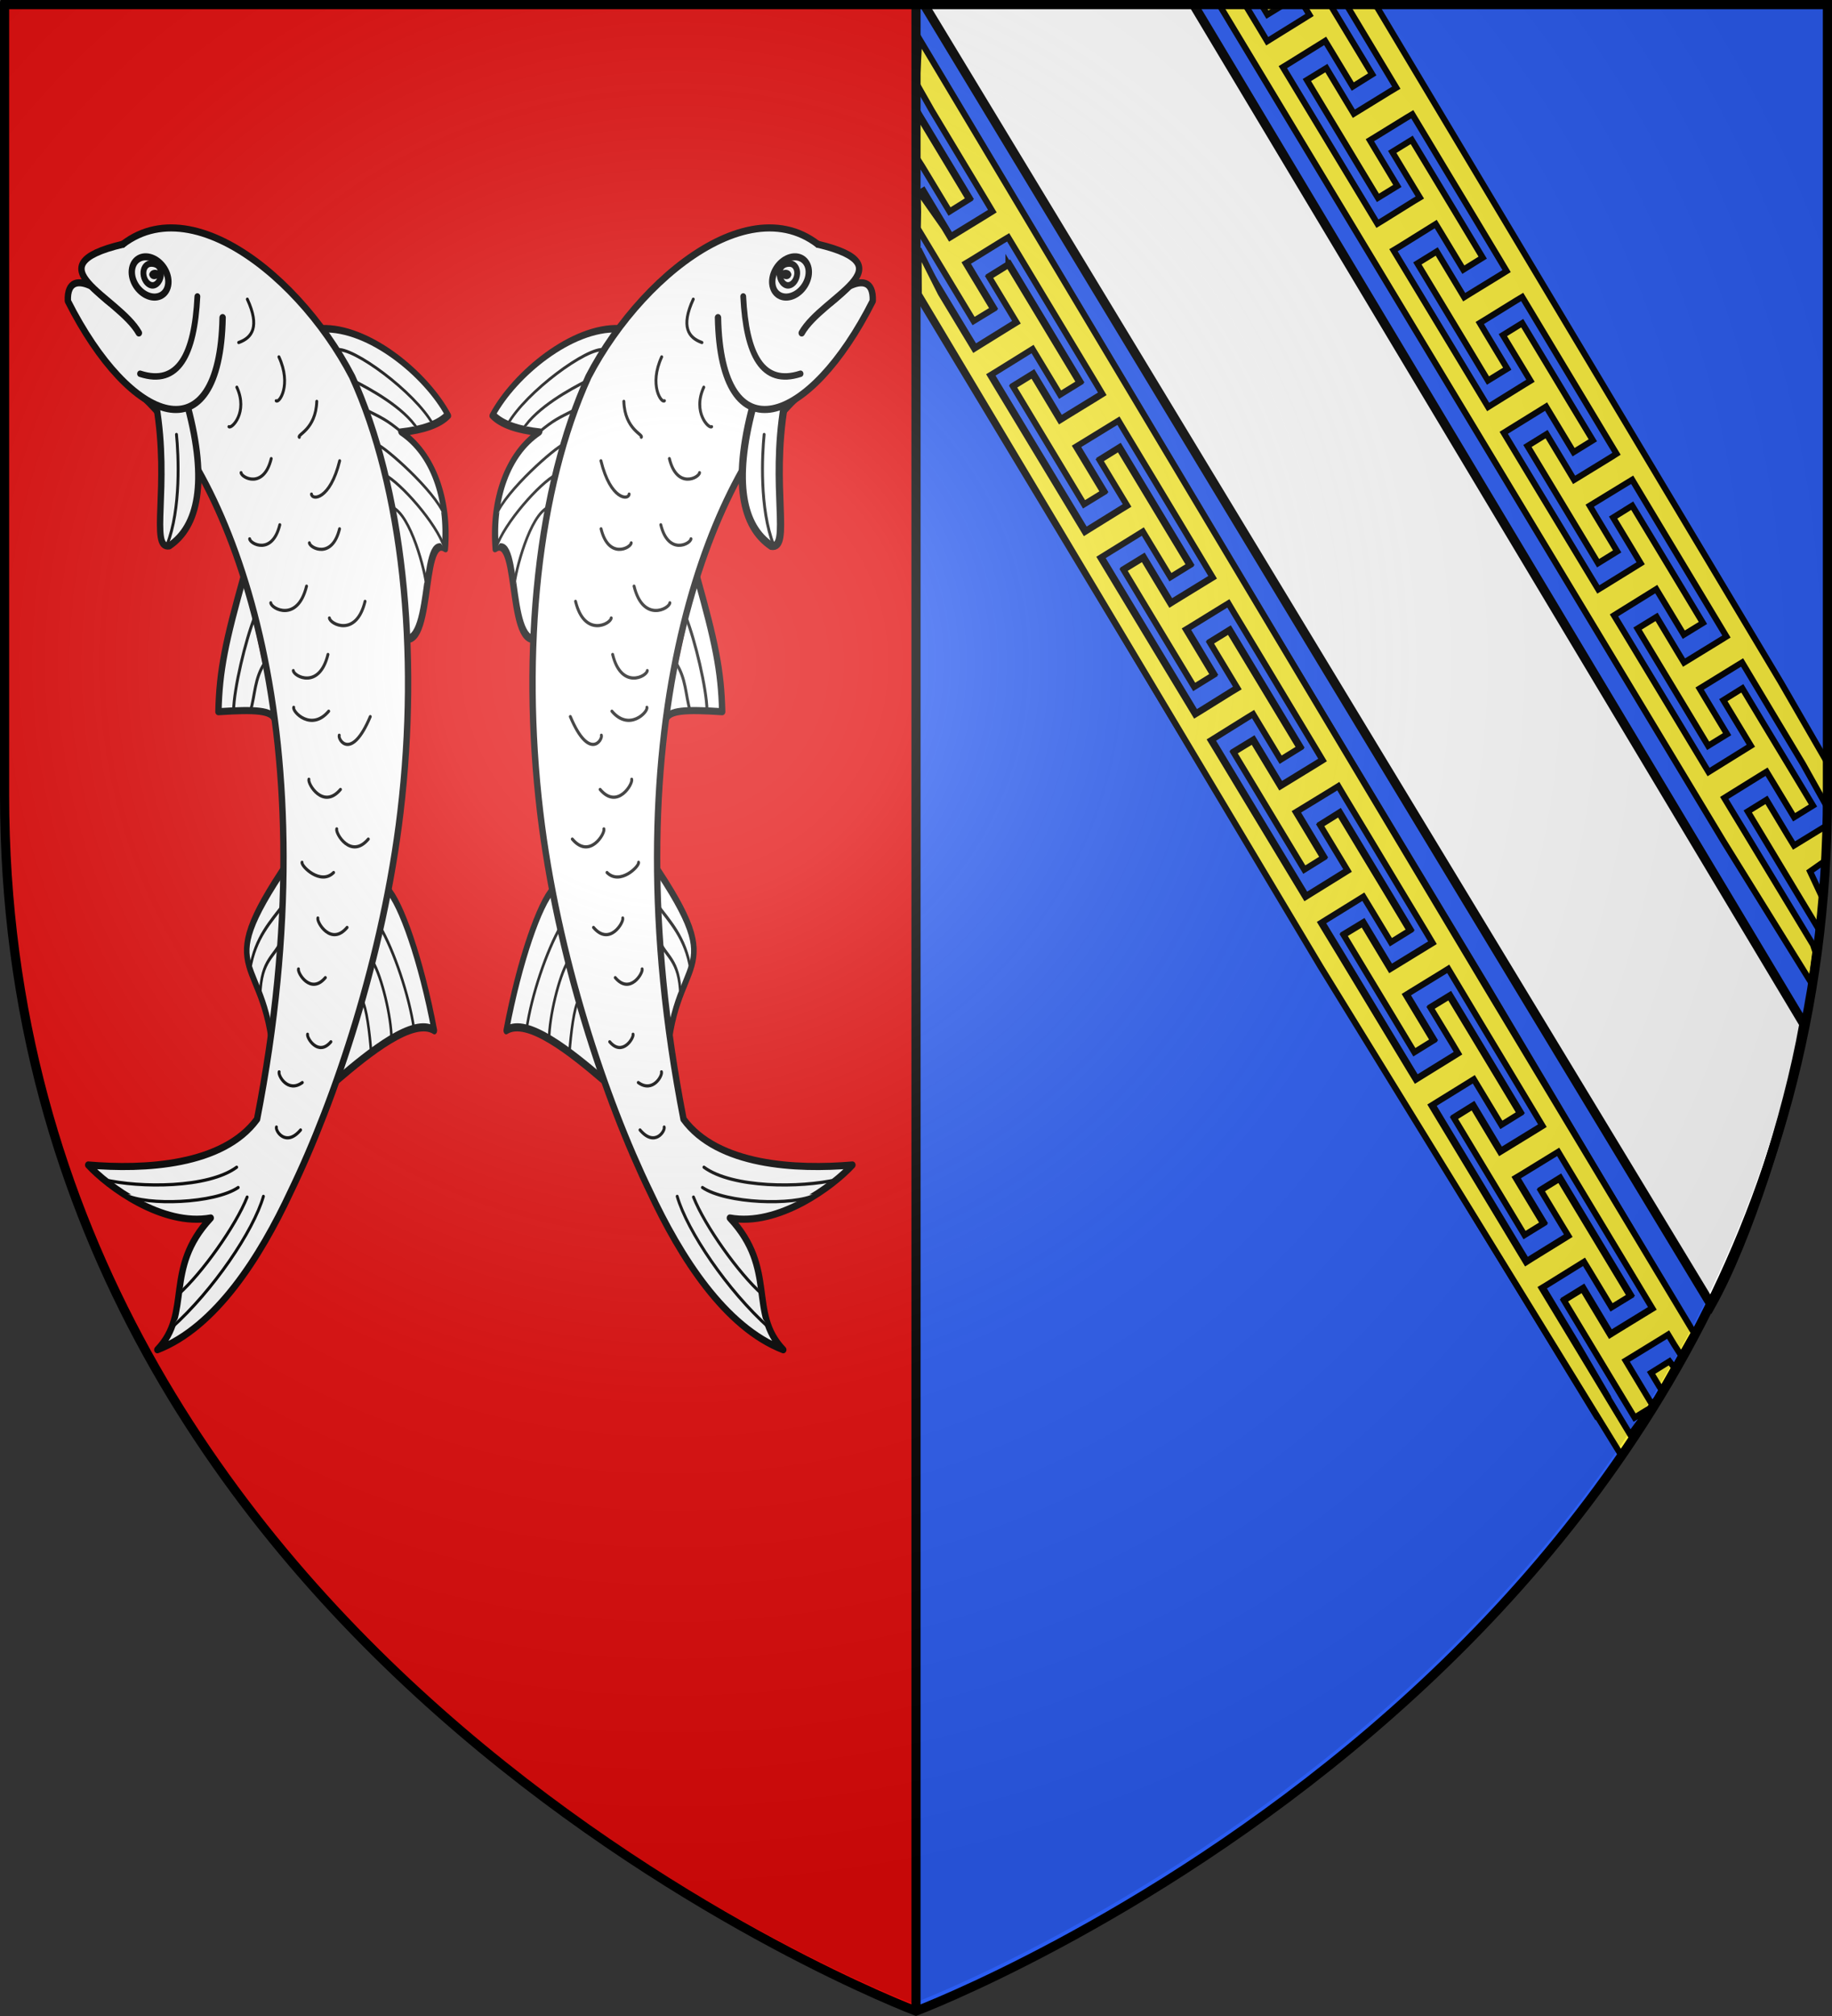 <?xml version="1.0" encoding="UTF-8" standalone="no"?>
<svg
   xmlns:dc="http://purl.org/dc/elements/1.1/"
   xmlns:cc="http://creativecommons.org/ns#"
   xmlns:rdf="http://www.w3.org/1999/02/22-rdf-syntax-ns#"
   xmlns:svg="http://www.w3.org/2000/svg"
   xmlns="http://www.w3.org/2000/svg"
   xmlns:xlink="http://www.w3.org/1999/xlink"
   id="svg2"
   version="1.0"
   width="600"
   height="660">
  <rect width="100%" height="100%" fill="#333333" stroke="none"/>
  <desc
     id="desc4">Flag of Canton of Valais (Wallis)</desc>
  <defs
     id="defs6">
    <linearGradient
       id="linearGradient2893">
      <stop
         id="stop2895"
         offset="0"
         style="stop-color:white;stop-opacity:0.314;" />
      <stop
         style="stop-color:white;stop-opacity:0.251;"
         offset="0.19"
         id="stop2897" />
      <stop
         id="stop2901"
         offset="0.6"
         style="stop-color:#6b6b6b;stop-opacity:0.125;" />
      <stop
         id="stop2899"
         offset="1"
         style="stop-color:black;stop-opacity:0.125;" />
    </linearGradient>
    <radialGradient
       r="300"
       fy="226.331"
       fx="221.445"
       cy="226.331"
       cx="221.445"
       gradientTransform="matrix(1.353,0,0,1.349,-78.681,-88.341)"
       gradientUnits="userSpaceOnUse"
       id="radialGradient3163"
       xlink:href="#linearGradient2893" />
    <clipPath
       id="clipPath3968"
       clipPathUnits="userSpaceOnUse">
      <path
         d="m -252.138,1314.746 c -18.842,-274.748 -12.301,-179.374 -34.888,-508.713 l -297.692,22.007 7.564,110.29 c 19.53,284.783 325.016,376.416 325.016,376.416 z"
         style="fill:none;stroke:#000000;stroke-width:1.5;stroke-linecap:butt;stroke-linejoin:miter;stroke-miterlimit:4;stroke-opacity:1;stroke-dasharray:none;display:inline"
         id="path3970" />
    </clipPath>
  </defs>
  <g
     style="display:inline"
     id="layer3">
    <path
       d="m 300,658.5 c 0,0 298.5,-112.32 298.5,-397.772 0,-285.452 0,-258.552 0,-258.552 H 1.5 V 260.728 C 1.5,546.18 300,658.5 300,658.5 Z"
       style="fill:#2b5df2;fill-opacity:1;fill-rule:evenodd;stroke:none;stroke-width:1px;stroke-linecap:butt;stroke-linejoin:miter;stroke-opacity:1"
       id="path2855" />
    <path
       id="path2587"
       style="fill:#e20909;fill-opacity:1;fill-rule:evenodd;stroke:none;stroke-width:3;stroke-linecap:butt;stroke-linejoin:miter;stroke-miterlimit:4;stroke-dasharray:none;stroke-opacity:1"
       d="M 300,658.5 V 1.5 H 1.5 V 260.318 C 1.5,546.064 300,658.5 300,658.5 Z" />
    <g
       style="fill:#ffffff;fill-opacity:1;stroke:#000000;stroke-width:2.368;stroke-miterlimit:4;stroke-dasharray:none;stroke-opacity:1"
       transform="matrix(1,0,0,1.115,359.63,-32.654)"
       id="g4763">
      <g
         id="g4526"
         transform="matrix(0.859,-0.068,0.068,0.859,-353.619,98.77)"
         style="fill:#ffffff;fill-opacity:1;stroke:#000000;stroke-width:2.749;stroke-miterlimit:4;stroke-dasharray:none;stroke-opacity:1">
        <g
           transform="matrix(-1.216,-0.645,-0.491,1.597,121.494,-959.439)"
           id="g8793"
           style="opacity:1;fill:#ffffff;fill-opacity:1;stroke:#000000;stroke-width:1.829;stroke-miterlimit:4;stroke-dasharray:none;stroke-opacity:1">
          <path
             id="path8795"
             style="opacity:1;fill:#ffffff;fill-opacity:1;fill-rule:evenodd;stroke:#000000;stroke-width:1.61;stroke-linecap:round;stroke-linejoin:round;stroke-miterlimit:4;stroke-dasharray:none;stroke-opacity:1"
             d="m -231.014,645.588 c 15.709,30.316 0.443,18.287 -7.292,40.436" />
          <path
             d="m -232.012,654.181 c 2.338,4.133 6.012,8.819 5.581,15.349 m -6.964,-8.433 c 0.704,3.754 4.554,5.342 2.769,12.434"
             style="opacity:1;fill:#ffffff;fill-opacity:1;fill-rule:evenodd;stroke:#000000;stroke-width:0.732;stroke-linecap:round;stroke-linejoin:round;stroke-miterlimit:4;stroke-dasharray:none;stroke-opacity:1"
             id="path8797" />
        </g>
        <path
           d="m 76.265,122.172 c -8.683,21.586 -11.767,31.199 -13.233,45.202 14.349,0.295 20.085,1.146 21.165,4.253"
           style="opacity:1;fill:#ffffff;fill-opacity:1;fill-rule:evenodd;stroke:#000000;stroke-width:2.419;stroke-linecap:round;stroke-linejoin:round;stroke-miterlimit:4;stroke-dasharray:none;stroke-opacity:1"
           id="path8803" />
        <g
           style="opacity:1;fill:#ffffff;fill-opacity:1;stroke:#000000;stroke-width:1.829;stroke-miterlimit:4;stroke-dasharray:none;stroke-opacity:1"
           id="g3392"
           transform="matrix(-1.311,0,0,1.722,-261.051,-880.068)">
          <path
             d="m -292.418,646.215 c -3.574,2.961 -8.254,14.52 -10.649,28.661 5.714,-3.047 19.342,3.289 28.914,8.012"
             style="opacity:1;fill:#ffffff;fill-opacity:1;fill-rule:evenodd;stroke:#000000;stroke-width:1.61;stroke-linecap:round;stroke-linejoin:round;stroke-miterlimit:4;stroke-dasharray:none;stroke-opacity:1"
             id="path3394" />
          <path
             d="m -297.213,674.211 c 0.702,-6.694 4.208,-15.806 7.763,-20.783 m -1.067,22.348 c -0.389,-4.291 1.528,-12.388 3.88,-15.58 m 2.283,17.858 c 0.022,-3.59 0.382,-8.904 1.575,-10.383"
             style="opacity:1;fill:#ffffff;fill-opacity:1;fill-rule:evenodd;stroke:#000000;stroke-width:0.732;stroke-linecap:round;stroke-linejoin:round;stroke-miterlimit:4;stroke-dasharray:none;stroke-opacity:1"
             id="path3396" />
        </g>
        <g
           transform="matrix(-1.115,0.69,0.906,1.464,-795.47,-704.016)"
           id="g8809"
           style="opacity:1;fill:#ffffff;fill-opacity:1;stroke:#000000;stroke-width:1.829;stroke-miterlimit:4;stroke-dasharray:none;stroke-opacity:1">
          <path
             id="path8811"
             style="opacity:1;fill:#ffffff;fill-opacity:1;fill-rule:evenodd;stroke:#000000;stroke-width:1.61;stroke-linecap:round;stroke-linejoin:round;stroke-miterlimit:4;stroke-dasharray:none;stroke-opacity:1"
             d="m -290.155,645.236 c -11.129,5.788 -17.26,20.648 -16.155,30.189 3.476,0.362 8.284,-0.957 13.586,-3.355 -4.132,7.617 -0.843,16.966 7.684,24.265 3.305,-6.066 19.551,16.624 24.511,7.83" />
          <path
             id="path8813"
             style="opacity:1;fill:#ffffff;fill-opacity:1;fill-rule:evenodd;stroke:#000000;stroke-width:0.732;stroke-linecap:round;stroke-linejoin:round;stroke-miterlimit:4;stroke-dasharray:none;stroke-opacity:1"
             d="m -301.353,674.912 c -0.727,-7.468 6.793,-22.923 11.054,-24.418" />
          <path
             d="m -297.017,673.794 c -0.199,-5.302 5.042,-12.807 7.394,-15.998"
             style="opacity:1;fill:#ffffff;fill-opacity:1;fill-rule:evenodd;stroke:#000000;stroke-width:0.732;stroke-linecap:round;stroke-linejoin:round;stroke-miterlimit:4;stroke-dasharray:none;stroke-opacity:1"
             id="path3402" />
          <path
             d="m -292.837,672.174 c 1.58,-3.998 2.5,-4.985 4.852,-8.176"
             style="opacity:1;fill:#ffffff;fill-opacity:1;fill-rule:evenodd;stroke:#000000;stroke-width:0.732;stroke-linecap:round;stroke-linejoin:round;stroke-miterlimit:4;stroke-dasharray:none;stroke-opacity:1"
             id="path3404" />
          <path
             d="m -285.049,696.25 c -1.981,-5.16 0.333,-16.267 2.685,-19.459"
             style="opacity:1;fill:#ffffff;fill-opacity:1;fill-rule:evenodd;stroke:#000000;stroke-width:0.732;stroke-linecap:round;stroke-linejoin:round;stroke-miterlimit:4;stroke-dasharray:none;stroke-opacity:1"
             id="path3406" />
          <path
             id="path8815"
             style="opacity:1;fill:#ffffff;fill-opacity:1;fill-rule:evenodd;stroke:#000000;stroke-width:0.732;stroke-linecap:round;stroke-linejoin:round;stroke-miterlimit:4;stroke-dasharray:none;stroke-opacity:1"
             d="m -274.875,700.076 c -2.087,-2.62 -7.394,-13.624 -4.194,-17.215" />
          <path
             id="path8817"
             style="opacity:1;fill:#ffffff;fill-opacity:1;fill-rule:evenodd;stroke:#000000;stroke-width:0.732;stroke-linecap:round;stroke-linejoin:round;stroke-miterlimit:4;stroke-dasharray:none;stroke-opacity:1"
             d="m -290.064,691.017 c -1.535,-5.344 3.483,-18.775 4.824,-20.072" />
        </g>
        <path
           d="m 29.545,14.075 c 27.996,-32.833 74.609,4.647 93.154,43.485 16.134,38.987 18.21,95.066 6.583,149.457 -10.339,48.369 -32.378,95.576 -51.808,125.601 -13.24,21.195 -32.027,43.754 -54.746,49.658 14.388,-11.523 4.345,-27.189 23.777,-43.166 C 27.977,340.679 8.256,325.202 1.5,317.427 22.599,320.747 52.561,321.762 66.723,306.931 105.329,178.87 74.861,90.191 43.511,58.713"
           style="opacity:1;fill:#ffffff;fill-opacity:1;fill-rule:evenodd;stroke:#000000;stroke-width:2.419;stroke-linecap:round;stroke-linejoin:round;stroke-miterlimit:4;stroke-dasharray:none;stroke-opacity:1"
           id="path8819" />
        <path
           d="m 59.629,62.91 c 5.52,26.054 0.722,40.928 -10.759,46.666 -7.639,0.57 1.909,-20.073 -1.175,-48.276"
           style="opacity:1;fill:#ffffff;fill-opacity:1;fill-rule:evenodd;stroke:#000000;stroke-width:2.419;stroke-linecap:round;stroke-linejoin:round;stroke-miterlimit:4;stroke-dasharray:none;stroke-opacity:1"
           id="path8821" />
        <path
           d="M 75.218,33.621 C 70.421,81.146 37.499,67.643 17.02,23.351 c 0.263,-7.116 5.03,-6.694 9.362,-4.317 2.406,2.33 5.229,5.111 6.659,6.195"
           style="opacity:1;fill:#ffffff;fill-opacity:1;fill-rule:evenodd;stroke:#000000;stroke-width:2.419;stroke-linecap:round;stroke-linejoin:round;stroke-miterlimit:4;stroke-dasharray:none;stroke-opacity:1"
           id="path8823" />
        <path
           d="M 66.222,25.684 C 63.566,45.338 56.603,55.625 42.423,50.216"
           style="opacity:1;fill:#ffffff;fill-opacity:1;fill-rule:evenodd;stroke:#000000;stroke-width:2.199;stroke-linecap:round;stroke-linejoin:round;stroke-miterlimit:4;stroke-dasharray:none;stroke-opacity:1"
           id="path8825" />
        <path
           d="M 43.081,36.333 C 36.319,23.394 3.845,10.395 39.385,5.713"
           style="opacity:1;fill:#ffffff;fill-opacity:1;fill-rule:evenodd;stroke:#000000;stroke-width:2.419;stroke-linecap:round;stroke-linejoin:round;stroke-miterlimit:4;stroke-dasharray:none;stroke-opacity:1"
           id="path8827" />
        <path
           d="m 55.39,21.122 c -1.03,3.348 -4.801,4.504 -8.424,2.581 -3.622,-1.922 -5.724,-6.195 -4.694,-9.543 1.03,-3.348 4.801,-4.504 8.424,-2.581 3.623,1.922 5.724,6.195 4.694,9.543 z"
           style="opacity:1;fill:#ffffff;fill-opacity:1;stroke:#000000;stroke-width:2.419;stroke-linecap:round;stroke-linejoin:round;stroke-miterlimit:4;stroke-dasharray:none;stroke-opacity:1"
           id="path8829" />
        <path
           d="m 53.025,16.842 c 0.028,1.967 -1.906,4.207 -3.906,3.67 -1.619,-0.434 -2.746,-2.285 -2.733,-4.125 0.014,-1.839 1.196,-3.204 2.788,-3.267 1.608,-0.064 4.227,0.771 3.856,3.701 -0.382,-0.07 -0.856,-0.072 -1.323,-0.04 -0.569,-0.449 -1.787,-0.468 -2.045,0.114 0.149,0.701 1.451,0.771 2.033,-0.094 0.386,-0.095 0.834,-2.82e-4 1.33,0.04 z"
           style="opacity:1;fill:#ffffff;fill-opacity:1;stroke:#000000;stroke-width:2.199;stroke-linecap:round;stroke-linejoin:round;stroke-miterlimit:4;stroke-dasharray:none;stroke-opacity:1"
           id="path8831" />
        <path
           d="m 79.38,136.197 c -4.189,7.714 -9.872,23.858 -10.57,31.25 m 13.164,-15.355 c -4.457,5.072 -4.521,10.628 -6.78,15.942 M 54.59,71.946 c 0.226,6.917 -0.194,25.359 -6.561,37.236"
           style="opacity:1;fill:#ffffff;fill-opacity:1;fill-rule:evenodd;stroke:#000000;stroke-width:1.099;stroke-linecap:round;stroke-linejoin:round;stroke-miterlimit:4;stroke-dasharray:none;stroke-opacity:1"
           id="path8805" />
        <path
           d="M 28.752,375.19 C 45.496,363.787 62.303,344.847 67.045,333.353 M 7.066,322.881 c 13.476,3.94 39.26,6.052 50.629,-0.233 m 0.032,6.936 c -9.443,4.738 -34.994,3.541 -43.005,-0.912 m 17.614,35.296 c 9.276,-6.25 23.42,-21.379 28.525,-30.862"
           style="opacity:1;fill:#ffffff;fill-opacity:1;fill-rule:evenodd;stroke:#000000;stroke-width:1.099;stroke-linecap:round;stroke-linejoin:round;stroke-miterlimit:4;stroke-dasharray:none;stroke-opacity:1"
           id="path8833" />
        <path
           d="m 85.078,28.116 c 4.062,9.735 0.795,13.241 -4.447,14.457 m 14.863,6.089 c 4.163,9.977 -1.192,15.851 -2.224,14.817 m 22.447,22.303 c -4.687,13.039 -11.611,12.621 -11.573,10.462 M 78.731,57.708 c 3.698,8.863 -3.132,14.08 -4.048,13.162 m 15.161,12.115 c -3.698,10.289 -11.836,5.57 -11.805,3.866 m 35.804,22.032 c -3.698,10.289 -11.836,5.57 -11.805,3.866 m -10.723,-7.03 c -3.698,10.289 -11.836,5.57 -11.805,3.866 M 108.635,64.906 c -1.099,9.534 -8.473,10.729 -7.57,11.654 m 20.492,57.731 c -4.372,12.164 -13.993,6.585 -13.957,4.571 m -7.805,-11.494 c -4.387,12.204 -14.04,6.607 -14.004,4.586 m 20.283,19.259 c -4.249,11.821 -13.599,6.399 -13.564,4.442 m 27.926,17.939 c -8.312,14.584 -12.971,6.92 -12.264,5.394 m -3.341,-8.482 c -7.119,6.481 -13.829,-0.907 -13.154,-2.363 m 15.513,29.296 c -7.119,6.481 -12.37,-2.95 -11.696,-4.405 m 20.904,22.1 c -7.119,6.481 -12.37,-2.949 -11.696,-4.405 m -2.346,14.72 c -5.283,4.069 -12.201,-3.172 -11.696,-4.405 m 15.324,23.467 c -6.589,5.999 -11.449,-2.73 -10.824,-4.077 m 1.236,20.474 c -6.059,5.516 -10.527,-2.51 -9.953,-3.749 m 10.333,25.704 c -5.263,4.791 -9.145,-2.181 -8.646,-3.257 m -3.285,16.248 c -5.767,3.182 -9.068,-3.094 -8.494,-4.332 m 6.565,20.383 c -6.059,5.516 -9.652,-0.468 -9.078,-1.706"
           style="opacity:1;fill:#ffffff;fill-opacity:1;fill-rule:evenodd;stroke:#000000;stroke-width:1.099;stroke-linecap:round;stroke-linejoin:round;stroke-miterlimit:4;stroke-dasharray:none;stroke-opacity:1"
           id="path8839" />
      </g>
      <g
         style="fill:#ffffff;fill-opacity:1;stroke:#000000;stroke-width:2.749;stroke-miterlimit:4;stroke-dasharray:none;stroke-opacity:1"
         transform="matrix(-0.859,-0.068,-0.068,0.859,-57.582,98.77)"
         id="g4711">
        <g
           style="opacity:1;fill:#ffffff;fill-opacity:1;stroke:#000000;stroke-width:1.829;stroke-miterlimit:4;stroke-dasharray:none;stroke-opacity:1"
           id="g4713"
           transform="matrix(-1.216,-0.645,-0.491,1.597,121.494,-959.439)">
          <path
             d="m -231.014,645.588 c 15.709,30.316 0.443,18.287 -7.292,40.436"
             style="opacity:1;fill:#ffffff;fill-opacity:1;fill-rule:evenodd;stroke:#000000;stroke-width:1.61;stroke-linecap:round;stroke-linejoin:round;stroke-miterlimit:4;stroke-dasharray:none;stroke-opacity:1"
             id="path4715" />
          <path
             id="path4717"
             style="opacity:1;fill:#ffffff;fill-opacity:1;fill-rule:evenodd;stroke:#000000;stroke-width:0.732;stroke-linecap:round;stroke-linejoin:round;stroke-miterlimit:4;stroke-dasharray:none;stroke-opacity:1"
             d="m -232.012,654.181 c 2.338,4.133 6.012,8.819 5.581,15.349 m -6.964,-8.433 c 0.704,3.754 4.554,5.342 2.769,12.434" />
        </g>
        <path
           id="path4719"
           style="opacity:1;fill:#ffffff;fill-opacity:1;fill-rule:evenodd;stroke:#000000;stroke-width:2.419;stroke-linecap:round;stroke-linejoin:round;stroke-miterlimit:4;stroke-dasharray:none;stroke-opacity:1"
           d="m 76.265,122.172 c -8.683,21.586 -11.767,31.199 -13.233,45.202 14.349,0.295 20.085,1.146 21.165,4.253" />
        <g
           transform="matrix(-1.311,0,0,1.722,-261.051,-880.068)"
           id="g4721"
           style="opacity:1;fill:#ffffff;fill-opacity:1;stroke:#000000;stroke-width:1.829;stroke-miterlimit:4;stroke-dasharray:none;stroke-opacity:1">
          <path
             id="path4723"
             style="opacity:1;fill:#ffffff;fill-opacity:1;fill-rule:evenodd;stroke:#000000;stroke-width:1.61;stroke-linecap:round;stroke-linejoin:round;stroke-miterlimit:4;stroke-dasharray:none;stroke-opacity:1"
             d="m -292.418,646.215 c -3.574,2.961 -8.254,14.52 -10.649,28.661 5.714,-3.047 19.342,3.289 28.914,8.012" />
          <path
             id="path4725"
             style="opacity:1;fill:#ffffff;fill-opacity:1;fill-rule:evenodd;stroke:#000000;stroke-width:0.732;stroke-linecap:round;stroke-linejoin:round;stroke-miterlimit:4;stroke-dasharray:none;stroke-opacity:1"
             d="m -297.213,674.211 c 0.702,-6.694 4.208,-15.806 7.763,-20.783 m -1.067,22.348 c -0.389,-4.291 1.528,-12.388 3.88,-15.58 m 2.283,17.858 c 0.022,-3.59 0.382,-8.904 1.575,-10.383" />
        </g>
        <g
           style="opacity:1;fill:#ffffff;fill-opacity:1;stroke:#000000;stroke-width:1.829;stroke-miterlimit:4;stroke-dasharray:none;stroke-opacity:1"
           id="g4727"
           transform="matrix(-1.115,0.69,0.906,1.464,-795.47,-704.016)">
          <path
             d="m -290.155,645.236 c -11.129,5.788 -17.26,20.648 -16.155,30.189 3.476,0.362 8.284,-0.957 13.586,-3.355 -4.132,7.617 -0.843,16.966 7.684,24.265 3.305,-6.066 19.551,16.624 24.511,7.83"
             style="opacity:1;fill:#ffffff;fill-opacity:1;fill-rule:evenodd;stroke:#000000;stroke-width:1.61;stroke-linecap:round;stroke-linejoin:round;stroke-miterlimit:4;stroke-dasharray:none;stroke-opacity:1"
             id="path4729" />
          <path
             d="m -301.353,674.912 c -0.727,-7.468 6.793,-22.923 11.054,-24.418"
             style="opacity:1;fill:#ffffff;fill-opacity:1;fill-rule:evenodd;stroke:#000000;stroke-width:0.732;stroke-linecap:round;stroke-linejoin:round;stroke-miterlimit:4;stroke-dasharray:none;stroke-opacity:1"
             id="path4731" />
          <path
             id="path4733"
             style="opacity:1;fill:#ffffff;fill-opacity:1;fill-rule:evenodd;stroke:#000000;stroke-width:0.732;stroke-linecap:round;stroke-linejoin:round;stroke-miterlimit:4;stroke-dasharray:none;stroke-opacity:1"
             d="m -297.017,673.794 c -0.199,-5.302 5.042,-12.807 7.394,-15.998" />
          <path
             id="path4735"
             style="opacity:1;fill:#ffffff;fill-opacity:1;fill-rule:evenodd;stroke:#000000;stroke-width:0.732;stroke-linecap:round;stroke-linejoin:round;stroke-miterlimit:4;stroke-dasharray:none;stroke-opacity:1"
             d="m -292.837,672.174 c 1.58,-3.998 2.5,-4.985 4.852,-8.176" />
          <path
             id="path4737"
             style="opacity:1;fill:#ffffff;fill-opacity:1;fill-rule:evenodd;stroke:#000000;stroke-width:0.732;stroke-linecap:round;stroke-linejoin:round;stroke-miterlimit:4;stroke-dasharray:none;stroke-opacity:1"
             d="m -285.049,696.25 c -1.981,-5.16 0.333,-16.267 2.685,-19.459" />
          <path
             d="m -274.875,700.076 c -2.087,-2.62 -7.394,-13.624 -4.194,-17.215"
             style="opacity:1;fill:#ffffff;fill-opacity:1;fill-rule:evenodd;stroke:#000000;stroke-width:0.732;stroke-linecap:round;stroke-linejoin:round;stroke-miterlimit:4;stroke-dasharray:none;stroke-opacity:1"
             id="path4739" />
          <path
             d="m -290.064,691.017 c -1.535,-5.344 3.483,-18.775 4.824,-20.072"
             style="opacity:1;fill:#ffffff;fill-opacity:1;fill-rule:evenodd;stroke:#000000;stroke-width:0.732;stroke-linecap:round;stroke-linejoin:round;stroke-miterlimit:4;stroke-dasharray:none;stroke-opacity:1"
             id="path4741" />
        </g>
        <path
           id="path4743"
           style="opacity:1;fill:#ffffff;fill-opacity:1;fill-rule:evenodd;stroke:#000000;stroke-width:2.419;stroke-linecap:round;stroke-linejoin:round;stroke-miterlimit:4;stroke-dasharray:none;stroke-opacity:1"
           d="m 29.545,14.075 c 27.996,-32.833 74.609,4.647 93.154,43.485 16.134,38.987 18.21,95.066 6.583,149.457 -10.339,48.369 -32.378,95.576 -51.808,125.601 -13.24,21.195 -32.027,43.754 -54.746,49.658 14.388,-11.523 4.345,-27.189 23.777,-43.166 C 27.977,340.679 8.256,325.202 1.5,317.427 22.599,320.747 52.561,321.762 66.723,306.931 105.329,178.87 74.861,90.191 43.511,58.713" />
        <path
           id="path4745"
           style="opacity:1;fill:#ffffff;fill-opacity:1;fill-rule:evenodd;stroke:#000000;stroke-width:2.749;stroke-linecap:round;stroke-linejoin:round;stroke-miterlimit:4;stroke-dasharray:none;stroke-opacity:1"
           d="m 59.629,62.91 c 5.52,26.054 0.722,40.928 -10.759,46.666 -7.639,0.57 1.909,-20.073 -1.175,-48.276" />
        <path
           id="path4747"
           style="opacity:1;fill:#ffffff;fill-opacity:1;fill-rule:evenodd;stroke:#000000;stroke-width:2.419;stroke-linecap:round;stroke-linejoin:round;stroke-miterlimit:4;stroke-dasharray:none;stroke-opacity:1"
           d="M 75.218,33.621 C 70.421,81.146 37.499,67.643 17.02,23.351 c 0.263,-7.116 5.03,-6.694 9.362,-4.317 2.406,2.33 5.229,5.111 6.659,6.195" />
        <path
           id="path4749"
           style="opacity:1;fill:#ffffff;fill-opacity:1;fill-rule:evenodd;stroke:#000000;stroke-width:2.199;stroke-linecap:round;stroke-linejoin:round;stroke-miterlimit:4;stroke-dasharray:none;stroke-opacity:1"
           d="M 66.222,25.684 C 63.566,45.338 56.603,55.625 42.423,50.216" />
        <path
           id="path4751"
           style="opacity:1;fill:#ffffff;fill-opacity:1;fill-rule:evenodd;stroke:#000000;stroke-width:2.419;stroke-linecap:round;stroke-linejoin:round;stroke-miterlimit:4;stroke-dasharray:none;stroke-opacity:1"
           d="M 43.081,36.333 C 36.319,23.394 3.845,10.395 39.385,5.713" />
        <path
           id="path4753"
           style="opacity:1;fill:#ffffff;fill-opacity:1;stroke:#000000;stroke-width:2.419;stroke-linecap:round;stroke-linejoin:round;stroke-miterlimit:4;stroke-dasharray:none;stroke-opacity:1"
           d="m 55.39,21.122 c -1.03,3.348 -4.801,4.504 -8.424,2.581 -3.622,-1.922 -5.724,-6.195 -4.694,-9.543 1.03,-3.348 4.801,-4.504 8.424,-2.581 3.623,1.922 5.724,6.195 4.694,9.543 z" />
        <path
           id="path4755"
           style="opacity:1;fill:#ffffff;fill-opacity:1;stroke:#000000;stroke-width:2.199;stroke-linecap:round;stroke-linejoin:round;stroke-miterlimit:4;stroke-dasharray:none;stroke-opacity:1"
           d="m 53.025,16.842 c 0.028,1.967 -1.906,4.207 -3.906,3.67 -1.619,-0.434 -2.746,-2.285 -2.733,-4.125 0.014,-1.839 1.196,-3.204 2.788,-3.267 1.608,-0.064 4.227,0.771 3.856,3.701 -0.382,-0.07 -0.856,-0.072 -1.323,-0.04 -0.569,-0.449 -1.787,-0.468 -2.045,0.114 0.149,0.701 1.451,0.771 2.033,-0.094 0.386,-0.095 0.834,-2.82e-4 1.33,0.04 z" />
        <path
           id="path4757"
           style="opacity:1;fill:#ffffff;fill-opacity:1;fill-rule:evenodd;stroke:#000000;stroke-width:1.099;stroke-linecap:round;stroke-linejoin:round;stroke-miterlimit:4;stroke-dasharray:none;stroke-opacity:1"
           d="m 79.38,136.197 c -4.189,7.714 -9.872,23.858 -10.57,31.25 m 13.164,-15.355 c -4.457,5.072 -4.521,10.628 -6.78,15.942 M 54.59,71.946 c 0.226,6.917 -0.194,25.359 -6.561,37.236" />
        <path
           id="path4759"
           style="opacity:1;fill:#ffffff;fill-opacity:1;fill-rule:evenodd;stroke:#000000;stroke-width:1.099;stroke-linecap:round;stroke-linejoin:round;stroke-miterlimit:4;stroke-dasharray:none;stroke-opacity:1"
           d="M 28.752,375.19 C 45.496,363.787 62.303,344.847 67.045,333.353 M 7.066,322.881 c 13.476,3.94 39.26,6.052 50.629,-0.233 m 0.032,6.936 c -9.443,4.738 -34.994,3.541 -43.005,-0.912 m 17.614,35.296 c 9.276,-6.25 23.42,-21.379 28.525,-30.862" />
        <path
           id="path4761"
           style="opacity:1;fill:#ffffff;fill-opacity:1;fill-rule:evenodd;stroke:#000000;stroke-width:1.099;stroke-linecap:round;stroke-linejoin:round;stroke-miterlimit:4;stroke-dasharray:none;stroke-opacity:1"
           d="m 85.078,28.116 c 4.062,9.735 0.795,13.241 -4.447,14.457 m 14.863,6.089 c 4.163,9.977 -1.192,15.851 -2.224,14.817 m 22.447,22.303 c -4.687,13.039 -11.611,12.621 -11.573,10.462 M 78.731,57.708 c 3.698,8.863 -3.132,14.08 -4.048,13.162 m 15.161,12.115 c -3.698,10.289 -11.836,5.57 -11.805,3.866 m 35.804,22.032 c -3.698,10.289 -11.836,5.57 -11.805,3.866 m -10.723,-7.03 c -3.698,10.289 -11.836,5.57 -11.805,3.866 M 108.635,64.906 c -1.099,9.534 -8.473,10.729 -7.57,11.654 m 20.492,57.731 c -4.372,12.164 -13.993,6.585 -13.957,4.571 m -7.805,-11.494 c -4.387,12.204 -14.04,6.607 -14.004,4.586 m 20.283,19.259 c -4.249,11.821 -13.599,6.399 -13.564,4.442 m 27.926,17.939 c -8.312,14.584 -12.971,6.92 -12.264,5.394 m -3.341,-8.482 c -7.119,6.481 -13.829,-0.907 -13.154,-2.363 m 15.513,29.296 c -7.119,6.481 -12.37,-2.95 -11.696,-4.405 m 20.904,22.1 c -7.119,6.481 -12.37,-2.949 -11.696,-4.405 m -2.346,14.72 c -5.283,4.069 -12.201,-3.172 -11.696,-4.405 m 15.324,23.467 c -6.589,5.999 -11.449,-2.73 -10.824,-4.077 m 1.236,20.474 c -6.059,5.516 -10.527,-2.51 -9.953,-3.749 m 10.333,25.704 c -5.263,4.791 -9.145,-2.181 -8.646,-3.257 m -3.285,16.248 c -5.767,3.182 -9.068,-3.094 -8.494,-4.332 m 6.565,20.383 c -6.059,5.516 -9.652,-0.468 -9.078,-1.706" />
      </g>
    </g>
    <g
       style="display:inline;stroke:#000000;stroke-width:3;stroke-miterlimit:4;stroke-dasharray:none;stroke-opacity:1"
       clip-path="url(#clipPath3968)"
       transform="rotate(3.923,11910.452,13331.846)"
       id="g3964">
      <path
         id="path2990"
         d="m -587.746,750.489 2.183,71.577 289.716,411.88 c 10.189,-21.516 20.701,-62.996 23.986,-93.77 L -522.936,779.471 Z"
         style="display:inline;fill:#ffffff;fill-opacity:1;fill-rule:evenodd;stroke:#000000;stroke-width:3;stroke-linecap:butt;stroke-linejoin:miter;stroke-miterlimit:4;stroke-dasharray:none;stroke-opacity:1" />
      <path
         id="path4770"
         d="m -508.891,787.246 206.718,295.079 31.809,44.189 0.659,-10.19 -0.921,-2.26 -10.017,-14.273 -10.064,-14.317 -5.067,-7.21 -4.996,-7.082 -2.172,-3.094 1.836,-1.326 9.551,-6.873 1.858,-1.316 2.171,3.069 7.846,11.179 5.902,-4.235 -7.847,-11.203 -10.018,-14.273 -7.847,-11.228 -5.945,4.288 7.869,11.214 2.148,3.059 -1.836,1.326 -9.551,6.873 -1.836,1.326 -2.172,-3.094 -10.018,-14.297 -10.017,-14.273 -10.041,-14.307 -2.171,-3.069 1.836,-1.326 9.551,-6.873 1.836,-1.326 2.172,3.094 7.846,11.179 5.99,-4.268 -7.847,-11.204 -10.018,-14.297 -7.869,-11.214 -5.966,4.303 7.847,11.203 2.172,3.118 -1.836,1.326 -9.552,6.848 -1.859,1.315 -2.148,-3.059 -10.041,-14.307 -10.04,-14.283 -10.018,-14.297 -2.172,-3.094 1.836,-1.326 9.574,-6.862 1.836,-1.326 2.172,3.094 7.846,11.179 6.011,-4.307 -7.846,-11.179 -9.996,-14.287 -7.847,-11.203 -6.055,4.335 7.869,11.189 2.172,3.094 -1.858,1.316 -9.551,6.872 -1.836,1.326 -2.172,-3.094 -10.017,-14.273 -10.041,-14.307 -10.017,-14.272 -2.195,-3.128 1.859,-1.291 9.529,-6.883 1.836,-1.326 2.194,3.104 7.846,11.179 6.054,-4.36 -7.824,-11.193 -10.159,-14.505 -7.846,-11.179 -6.099,4.364 7.846,11.179 2.194,3.104 -1.881,1.306 -9.529,6.883 -1.858,1.316 -2.172,-3.094 -10.018,-14.273 -10.017,-14.273 -10.017,-14.273 -2.194,-3.104 1.858,-1.316 9.551,-6.873 1.836,-1.326 2.194,3.104 7.846,11.179 6.097,-4.413 -7.846,-11.179 -10.018,-14.297 -1.518,-2.174 -11.64,-5.205 -0.831,0.593 7.846,11.179 2.172,3.094 -1.836,1.326 -9.551,6.872 -1.836,1.326 -2.172,-3.118 -10.017,-14.273 -10.017,-14.248 -4.6,-6.543 z m 21.082,9.428 0.211,0.311 9.996,14.287 7.847,11.203 6.143,-4.368 -7.824,-11.193 -2.172,-3.094 0.677,-0.493 z m 42.346,18.937 7.31,10.457 9.973,14.277 2.172,3.118 -1.859,1.291 -9.575,6.838 -1.858,1.316 -2.172,-3.094 -7.824,-11.193 -6.099,4.34 7.847,11.203 10.159,14.505 7.846,11.179 6.078,-4.325 -7.824,-11.193 -2.172,-3.118 1.837,-1.301 9.575,-6.838 1.859,-1.291 2.172,3.094 9.996,14.312 10.018,14.297 9.996,14.311 2.149,3.084 -1.836,1.326 -9.576,6.813 -1.858,1.34 -2.172,-3.118 -7.824,-11.193 -6.055,4.335 7.846,11.179 10.018,14.297 7.824,11.193 6.034,-4.297 -7.847,-11.203 -2.15,-3.108 1.837,-1.301 9.574,-6.862 1.859,-1.291 2.172,3.094 9.996,14.311 9.995,14.287 10.02,14.346 2.148,3.059 -1.835,1.35 -9.575,6.813 -1.858,1.316 -2.172,-3.118 -7.846,-11.203 -5.989,4.293 7.847,11.203 10.018,14.297 7.847,11.203 5.967,-4.278 -7.847,-11.203 -2.15,-3.108 1.837,-1.301 9.598,-6.803 1.858,-1.316 2.149,3.084 9.996,14.311 9.996,14.287 10.019,14.322 2.149,3.083 -1.836,1.326 -9.575,6.814 -1.858,1.316 -2.148,-3.059 -7.848,-11.252 -5.968,4.254 7.847,11.204 10.018,14.297 7.847,11.203 5.924,-4.225 -7.846,-11.203 -2.149,-3.084 1.859,-1.316 9.575,-6.838 1.858,-1.316 2.172,3.118 4.952,7.111 5.022,7.215 10.02,14.346 9.925,15.171 0.385,3.55 -9.576,6.813 -1.837,1.301 -2.193,-3.079 -7.825,-11.217 -5.858,4.206 7.847,11.204 9.996,14.287 7.846,11.179 0.993,-9.483 -4.987,-8.999 5.216,-4.222 -0.377,-29.238 -18.688,-27.771 -147.142,-211.571 z m -138.785,22.359 0.403,13.205 6.749,9.651 9.973,14.277 9.996,14.287 2.172,3.118 -1.836,1.326 -9.575,6.813 -1.858,1.316 -2.172,-3.118 -7.824,-11.193 -4.415,3.163 0.119,3.913 5.978,8.535 10.018,14.297 7.846,11.179 6.144,-4.344 -7.847,-11.203 -2.172,-3.118 1.859,-1.291 9.574,-6.862 1.859,-1.291 2.172,3.094 9.996,14.311 9.995,14.287 9.996,14.287 2.15,3.108 -1.836,1.326 -9.575,6.813 -1.858,1.34 -2.172,-3.118 -7.824,-11.193 -6.099,4.364 7.823,11.169 10.159,14.505 7.847,11.203 6.099,-4.34 -7.847,-11.203 -2.172,-3.094 1.858,-1.316 9.575,-6.813 1.858,-1.316 2.15,3.108 10.018,14.297 10.019,14.322 9.973,14.277 2.172,3.118 -1.837,1.301 -9.597,6.828 -1.836,1.326 -2.172,-3.094 -7.824,-11.193 -6.056,4.311 7.824,11.193 10.018,14.297 7.846,11.179 6.011,-4.307 -7.824,-11.193 -2.172,-3.094 1.858,-1.316 9.575,-6.838 1.858,-1.316 2.15,3.108 10.018,14.297 9.996,14.311 10.019,14.322 2.149,3.084 -1.836,1.326 -9.597,6.828 -1.837,1.301 -2.172,-3.094 -7.847,-11.203 -6.013,4.258 7.869,11.213 9.996,14.287 7.869,11.213 5.945,-4.288 -7.824,-11.193 -2.172,-3.094 1.858,-1.316 9.598,-6.803 1.836,-1.326 2.15,3.108 10.018,14.297 9.996,14.312 10.018,14.297 2.15,3.108 -1.837,1.301 -9.597,6.828 -1.837,1.301 -2.148,-3.059 -7.847,-11.228 -5.992,4.219 7.87,11.238 10.017,14.273 7.847,11.204 5.902,-4.235 -7.824,-11.194 -2.149,-3.083 1.836,-1.326 9.597,-6.828 1.836,-1.326 2.172,3.118 4.976,7.146 5.022,7.215 10.019,14.322 9.996,14.311 2.149,3.083 -1.836,1.326 -9.576,6.813 -1.858,1.316 -2.172,-3.094 -7.825,-11.218 -5.857,4.231 7.823,11.169 10.018,14.297 7.847,11.203 5.837,-4.168 -7.847,-11.204 -2.172,-3.118 1.859,-1.291 9.597,-6.828 1.858,-1.316 2.149,3.084 9.996,14.311 9.996,14.287 10.019,14.322 2.172,3.094 -1.858,1.316 -9.597,6.828 -1.836,1.326 -2.149,-3.084 -7.848,-11.252 -5.837,4.168 7.847,11.203 10.049,14.743 3.24,-7.697 8.268,-10.105 5.663,-11.107 -67.249,-97.249 z m 0.658,21.593 0.685,22.473 2.055,-1.469 1.836,-1.326 2.172,3.094 7.846,11.179 6.097,-4.413 -7.823,-11.169 -10.018,-14.297 z m 35.053,50.047 -6.076,4.374 7.846,11.179 2.172,3.094 -1.858,1.316 -9.551,6.873 -1.836,1.326 -2.172,-3.094 -10.017,-14.273 -10.04,-14.283 -2.195,-3.128 0.405,13.279 150.975,215.518 99.422,140.186 c 0.764,-2.823 0.225,0.361 3.823,-5.738 l -11.572,-17.038 -10.017,-14.248 -2.172,-3.094 1.858,-1.316 9.551,-6.872 1.836,-1.326 2.171,3.069 7.846,11.179 5.794,-4.114 -7.847,-11.203 -10.018,-14.297 -7.847,-11.203 -5.814,4.178 7.869,11.213 2.171,3.069 -1.836,1.326 -9.574,6.862 -1.835,1.35 -2.172,-3.094 -10.042,-14.332 -10.017,-14.273 -10.018,-14.273 -2.172,-3.094 1.836,-1.326 9.574,-6.862 1.836,-1.326 2.172,3.094 7.846,11.179 5.814,-4.178 -7.824,-11.193 -10.018,-14.297 -7.846,-11.179 -5.881,4.172 7.891,11.199 2.15,3.108 -1.836,1.326 -9.552,6.848 -1.836,1.326 -2.171,-3.069 -10.04,-14.283 -10.041,-14.307 -5.067,-7.211 -5.018,-7.092 -2.172,-3.094 1.836,-1.326 9.574,-6.862 1.836,-1.326 2.171,3.069 7.846,11.179 5.901,-4.236 -7.824,-11.193 -10.017,-14.273 -7.87,-11.238 -5.922,4.299 7.869,11.213 2.148,3.059 -1.836,1.326 -9.551,6.872 -1.836,1.326 -2.172,-3.094 -10.041,-14.307 -10.018,-14.273 -10.018,-14.297 -2.171,-3.069 1.836,-1.326 9.529,-6.883 1.858,-1.316 2.172,3.094 7.846,11.179 5.967,-4.278 -7.847,-11.204 -10.018,-14.297 -7.847,-11.203 -5.989,4.293 7.847,11.203 2.195,3.128 -1.859,1.291 -9.529,6.883 -1.858,1.316 -2.148,-3.059 -10.064,-14.318 -10.017,-14.273 -10.041,-14.307 -2.172,-3.094 1.836,-1.326 9.574,-6.862 1.836,-1.326 2.172,3.094 7.868,11.189 6.011,-4.307 -7.846,-11.179 -10.018,-14.297 -7.847,-11.203 -6.032,4.346 7.846,11.179 2.172,3.094 -1.858,1.316 -9.551,6.872 -1.836,1.326 -2.172,-3.094 -10.017,-14.273 -10.041,-14.307 -10.017,-14.273 -2.172,-3.118 1.837,-1.301 9.551,-6.873 1.836,-1.326 2.172,3.094 7.846,11.179 6.077,-4.35 -7.847,-11.203 -10.159,-14.505 z"
         style="display:inline;fill:#fcef3c;fill-opacity:1;fill-rule:evenodd;stroke:#000000;stroke-width:2;stroke-linecap:butt;stroke-linejoin:miter;stroke-miterlimit:4;stroke-dasharray:none;stroke-opacity:1" />
    </g>
    <path
       id="path4770-1"
       d="m 301.05,12.645 -0.8,14.84 4.882,8.601 8.973,14.926 8.995,14.937 1.954,3.26 -1.922,1.197 -10.019,6.142 -1.944,1.185 -1.954,-3.26 -8.529,-12.149 -0.154,2.109 0.149,4.954 -0.13,5.35 11.25,18.672 7.063,11.69 6.427,-3.913 -7.062,-11.714 -1.954,-3.259 1.943,-1.161 10.021,-6.191 1.943,-1.161 1.955,3.235 8.994,14.962 8.995,14.937 8.995,14.937 1.932,3.248 -1.922,1.197 -10.019,6.142 -1.945,1.21 -1.954,-3.26 -7.04,-11.702 -6.383,3.937 7.041,11.678 9.142,15.166 7.062,11.714 6.382,-3.912 -7.062,-11.714 -1.955,-3.235 1.944,-1.186 10.019,-6.142 1.944,-1.186 1.932,3.248 9.017,14.949 9.016,14.974 8.973,14.926 1.954,3.259 -1.921,1.173 -10.042,6.155 -1.922,1.197 -1.955,-3.235 -7.04,-11.702 -6.336,3.886 7.04,11.702 9.017,14.949 7.063,11.69 6.292,-3.886 -7.04,-11.702 -1.955,-3.235 1.944,-1.185 10.02,-6.167 1.944,-1.185 1.932,3.248 9.017,14.949 8.994,14.962 9.016,14.973 1.933,3.223 -1.922,1.197 -10.042,6.155 -1.921,1.172 -1.955,-3.235 -7.062,-11.714 -6.29,3.837 7.083,11.726 8.995,14.938 7.084,11.726 6.224,-3.872 -7.04,-11.702 -1.955,-3.235 1.944,-1.185 10.041,-6.131 1.922,-1.197 1.932,3.248 9.017,14.949 8.994,14.962 9.017,14.949 1.932,3.248 -1.921,1.173 -10.042,6.155 -1.921,1.173 -1.934,-3.199 -7.061,-11.739 -6.266,3.799 7.083,11.75 9.017,14.925 7.062,11.714 6.178,-3.822 -7.04,-11.703 -1.933,-3.223 1.922,-1.197 10.042,-6.155 1.922,-1.197 1.954,3.26 4.475,7.469 4.517,7.541 9.016,14.974 8.994,14.962 1.933,3.223 -1.922,1.197 -10.019,6.142 -1.944,1.186 -1.955,-3.235 -7.039,-11.727 -6.133,3.82 7.041,11.678 9.016,14.949 7.062,11.714 6.108,-3.759 -7.062,-11.714 -1.954,-3.259 1.943,-1.161 10.042,-6.155 1.944,-1.186 1.933,3.224 8.994,14.962 8.995,14.937 9.016,14.973 1.955,3.235 -1.944,1.185 -10.042,6.155 -1.922,1.197 -1.933,-3.223 -7.06,-11.763 -6.108,3.759 7.062,11.714 9.017,14.949 7.063,11.689 6.062,-3.709 -7.062,-11.714 -1.933,-3.223 1.944,-1.186 10.019,-6.142 1.945,-1.21 1.955,3.235 2.419,3.781 -16.472,28.638 0.131,-0.13 20.448,-36.079 -67.848,-112.794 z m -0.82,23.226 0.105,15.93 1.624,2.526 1.955,3.235 7.063,11.69 6.385,-3.986 -7.041,-11.678 -9.017,-14.949 z m 30.057,50.839 -6.361,3.948 7.063,11.689 1.955,3.235 -1.944,1.185 -9.999,6.203 -1.922,1.197 -1.955,-3.235 -9.017,-14.925 -7.292,-14.484 0.091,14.764 131.557,220.13 98.557,160.075 17.745,-28.185 -1.998,-2.629 -6.019,3.756 3.637,6.03 -10.44,14.245 -9.017,-14.925 -9.038,-14.961 -9.018,-14.9 -1.955,-3.235 1.944,-1.185 9.999,-6.203 1.922,-1.197 1.956,3.211 7.063,11.689 6.062,-3.708 -7.062,-11.714 -9.017,-14.949 -7.062,-11.714 -6.086,3.77 7.084,11.726 1.956,3.21 -1.922,1.197 -10.021,6.191 -1.923,1.221 -1.955,-3.235 -9.038,-14.985 -9.017,-14.924 -9.018,-14.925 -1.955,-3.235 1.922,-1.197 10.021,-6.191 1.922,-1.197 1.955,3.235 7.063,11.69 6.086,-3.77 -7.04,-11.702 -9.017,-14.949 -7.063,-11.69 -6.153,3.76 7.106,11.713 1.932,3.248 -1.922,1.197 -9.998,6.179 -1.922,1.197 -1.956,-3.211 -9.039,-14.936 -9.038,-14.961 -4.562,-7.54 -4.521,-7.419 -1.955,-3.235 1.922,-1.197 10.021,-6.191 1.922,-1.197 1.956,3.211 7.063,11.69 6.177,-3.822 -7.04,-11.702 -9.017,-14.925 -7.083,-11.75 -6.202,3.883 7.084,11.726 1.934,3.199 -1.922,1.197 -9.999,6.203 -1.922,1.197 -1.955,-3.235 -9.038,-14.961 -9.018,-14.925 -9.017,-14.949 -1.956,-3.211 1.922,-1.197 9.977,-6.215 1.944,-1.186 1.955,3.235 7.063,11.689 6.246,-3.86 -7.062,-11.714 -9.016,-14.949 -7.062,-11.714 -6.269,3.873 7.062,11.714 1.976,3.271 -1.943,1.161 -9.977,6.214 -1.944,1.186 -1.934,-3.199 -9.06,-14.972 -9.017,-14.925 -9.038,-14.961 -1.955,-3.235 1.922,-1.197 10.021,-6.191 1.922,-1.197 1.955,3.235 7.084,11.701 6.292,-3.885 -7.063,-11.689 -9.017,-14.949 -7.062,-11.714 -6.316,3.923 7.063,11.69 1.955,3.235 -1.944,1.185 -9.999,6.203 -1.922,1.197 -1.955,-3.235 -9.017,-14.925 -9.038,-14.961 -9.017,-14.924 -1.954,-3.259 1.921,-1.173 9.999,-6.203 1.922,-1.197 1.955,3.235 7.063,11.689 6.36,-3.924 -7.062,-11.714 -9.142,-15.166 -7.063,-11.69 z"
       style="display:inline;fill:#fcef3c;fill-opacity:1;fill-rule:evenodd;stroke:#000000;stroke-width:2;stroke-linecap:butt;stroke-linejoin:miter;stroke-miterlimit:4;stroke-dasharray:none;stroke-opacity:1" />
  </g>
  <g
     id="layer4">
    <path
       id="path892"
       d="M 300,658.5 V 1.5"
       style="fill:none;stroke:#000000;stroke-width:3;stroke-linecap:butt;stroke-linejoin:miter;stroke-miterlimit:4;stroke-dasharray:none;stroke-opacity:1" />
  </g>
  <g
     style="display:inline"
     id="layer2">
    <path
       id="path2875"
       style="fill:url(#radialGradient3163);fill-opacity:1;fill-rule:evenodd;stroke:none"
       d="m 298.948,655.906 c 0,0 298.5,-112.32 298.5,-397.772 0,-285.452 0,-258.552 0,-258.552 H 0.448 V 258.134 c 0,285.452 298.5,397.772 298.5,397.772 z" />
  </g>
  <g
     id="layer1">
    <path
       id="path1411"
       style="opacity:1;fill:none;fill-opacity:1;fill-rule:evenodd;stroke:#000000;stroke-width:3;stroke-linecap:butt;stroke-linejoin:miter;stroke-miterlimit:4;stroke-dasharray:none;stroke-opacity:1"
       d="M 300,658.397 C 300,658.397 1.5,545.979 1.5,260.278 1.5,-25.423 1.5,1.5 1.5,1.5 H 598.5 V 260.278 c 0,285.701 -298.5,398.119 -298.5,398.119 z" />
  </g>
</svg>
